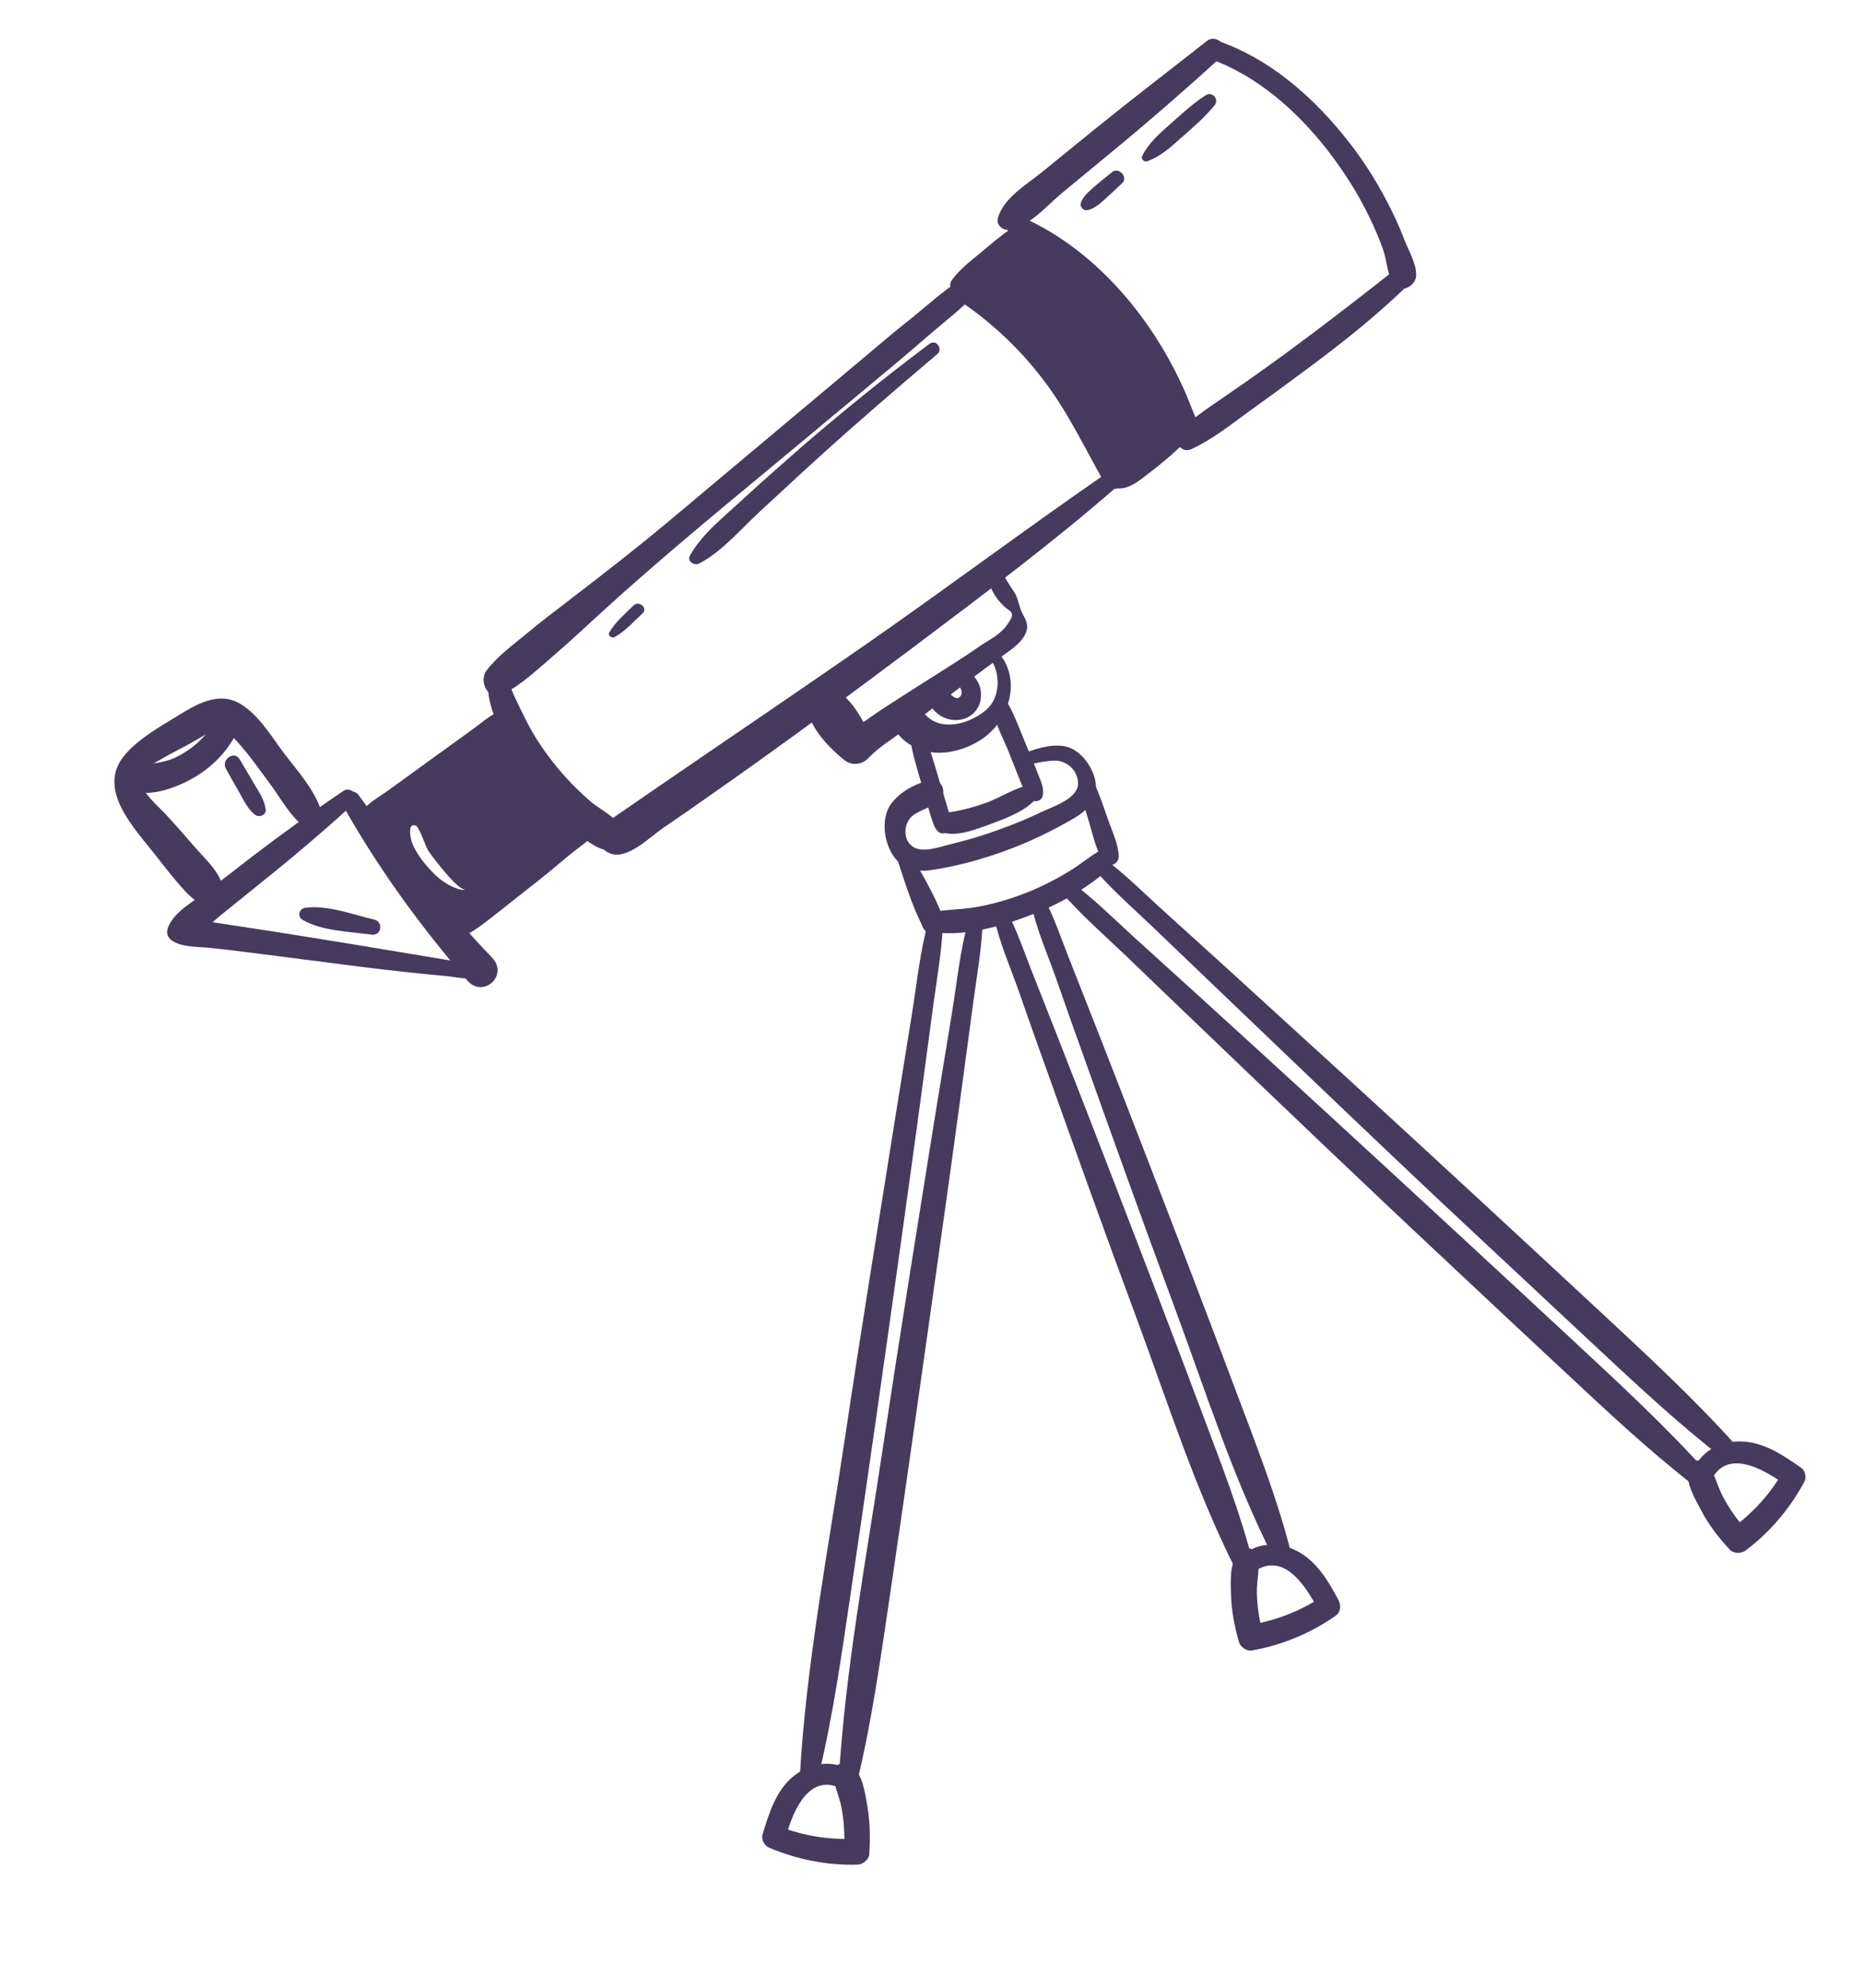 <svg xmlns="http://www.w3.org/2000/svg" width="119" height="127" viewBox="0 0 119 127" fill="none"><path d="M77.829 2.606C81 3.7 83.675 5.977 85.788 8.552C86.905 9.899 87.861 11.363 88.668 12.92C89.053 13.674 89.42 14.435 89.722 15.239C89.985 15.935 90.51 16.802 90.509 17.55C90.526 18.291 89.412 18.863 88.997 18.078C88.643 17.414 88.638 16.648 88.393 15.946C88.135 15.208 87.823 14.488 87.481 13.8C86.753 12.296 85.827 10.862 84.801 9.544C82.834 7.039 80.322 4.826 77.297 3.742C76.532 3.463 77.095 2.357 77.829 2.606Z" fill="#473A5F"></path><path d="M90.185 18.007C88.086 20.094 85.772 21.913 83.397 23.673C82.209 24.553 81.004 25.439 79.792 26.308C78.616 27.163 77.447 28.097 76.105 28.708C75.475 28.988 74.877 28.086 75.335 27.603C76.345 26.563 77.649 25.784 78.831 24.946C80.019 24.127 81.183 23.295 82.341 22.446C84.705 20.71 87.025 18.909 89.321 17.096C89.887 16.636 90.696 17.505 90.185 18.007Z" fill="#473A5F"></path><path d="M78.079 3.61C75.888 5.608 73.643 7.565 71.354 9.456C70.192 10.408 69.035 11.378 67.873 12.33C66.854 13.171 65.752 14.527 64.409 14.673C64.035 14.703 63.662 14.328 63.771 13.946C64.126 12.65 65.573 11.821 66.581 11.004C67.743 10.052 68.912 9.118 70.074 8.166C72.406 6.28 74.798 4.454 77.159 2.598C77.786 2.136 78.662 3.082 78.079 3.61Z" fill="#473A5F"></path><path d="M64.616 13.59C69.414 15.408 73.205 19.72 75.376 24.255C75.649 24.806 75.887 25.369 76.113 25.957C76.332 26.527 76.754 27.329 76.606 27.947C76.509 28.304 76.223 28.586 75.868 28.609C75.157 28.655 74.916 27.851 74.709 27.317C73.816 24.82 72.708 22.46 71.078 20.342C69.178 17.855 66.772 16.231 64.166 14.556C63.587 14.172 63.967 13.352 64.616 13.59Z" fill="#473A5F"></path><path d="M76.093 27.924C75.29 28.69 74.462 29.444 73.567 30.12C72.815 30.686 71.959 31.531 70.951 31.076C70.763 31 70.603 30.773 70.612 30.568C70.609 29.518 71.556 29.106 72.308 28.54C73.173 27.894 74.056 27.242 74.884 26.548C75.66 25.934 76.837 27.22 76.093 27.924Z" fill="#473A5F"></path><path d="M65.754 15.051C65.872 14.929 65.623 15.198 65.593 15.229C65.445 15.382 65.296 15.535 65.147 15.688C64.761 16.085 64.369 16.465 63.952 16.833C63.243 17.465 62.572 18.204 61.747 18.675C61.561 18.78 61.321 18.844 61.12 18.732C60.968 18.644 60.87 18.537 60.813 18.375C60.726 18.183 60.801 17.935 60.925 17.77C61.523 16.995 62.389 16.409 63.116 15.771C63.771 15.219 64.451 14.678 65.187 14.239C65.749 13.881 66.236 14.64 65.754 15.051Z" fill="#473A5F"></path><path d="M70.642 30.941C69.286 28.566 68.171 26.127 66.444 23.963C65.608 22.901 64.677 21.914 63.657 21.018C63.131 20.555 62.594 20.116 62.027 19.708C61.49 19.33 61.01 19.053 60.765 18.412C60.615 18.04 60.906 17.716 61.267 17.65C62.477 17.47 63.842 18.831 64.721 19.554C65.887 20.521 66.953 21.603 67.929 22.777C69.734 24.934 71.528 27.641 71.902 30.5C71.972 31.163 70.97 31.534 70.642 30.941Z" fill="#473A5F"></path><path d="M71.505 30.983C67.342 34.621 62.872 37.961 58.457 41.283C54.215 44.463 49.959 47.608 45.624 50.639C44.538 51.403 43.451 52.167 42.34 52.919C41.51 53.492 40.155 54.875 39.07 54.547C38.615 54.403 38.339 54.075 38.332 53.592C38.334 52.905 38.871 52.475 39.372 52.117C40.411 51.391 41.475 50.675 42.532 49.942C46.916 46.934 51.33 43.957 55.701 40.913C60.8 37.352 65.783 33.63 70.895 30.105C71.487 29.716 71.999 30.547 71.505 30.983Z" fill="#473A5F"></path><path d="M62.22 18.873C61.448 19.729 60.487 20.448 59.617 21.197C58.67 22.013 57.723 22.829 56.752 23.634C54.767 25.297 52.758 26.949 50.774 28.613C46.626 32.063 42.441 35.466 38.458 39.101C37.435 40.045 36.411 40.989 35.356 41.903C34.314 42.793 33.35 43.736 32.111 44.352C31.194 44.793 30.591 43.529 31.081 42.852C31.797 41.895 32.789 41.205 33.694 40.444C34.618 39.676 35.579 38.956 36.533 38.219C38.621 36.62 40.703 35.003 42.735 33.303C46.781 29.908 50.828 26.513 54.892 23.112C55.971 22.209 57.025 21.295 58.134 20.422C59.178 19.593 60.213 18.625 61.337 17.909C61.953 17.532 62.748 18.304 62.22 18.873Z" fill="#473A5F"></path><path d="M32.099 43.103C32.532 43.416 32.63 43.928 32.836 44.401C33.072 44.904 33.302 45.39 33.557 45.887C34.061 46.923 34.702 47.891 35.421 48.791C36.103 49.644 36.869 50.447 37.706 51.165C38.463 51.829 39.877 52.406 39.978 53.502C40.013 53.833 39.788 54.114 39.488 54.239C38.39 54.683 37.135 53.405 36.359 52.747C35.4 51.91 34.53 50.982 33.779 49.931C33.052 48.892 32.42 47.779 31.933 46.616C31.57 45.753 30.92 44.182 31.329 43.271C31.488 42.973 31.855 42.926 32.099 43.103Z" fill="#473A5F"></path><path d="M38.297 52.797C38.006 53.525 36.995 54.101 36.405 54.61C35.577 55.303 34.748 55.997 33.889 56.661C33.084 57.306 32.255 57.94 31.45 58.585C30.687 59.175 29.911 59.79 28.974 60.057C28.457 60.197 27.804 59.657 28.14 59.116C29.171 57.442 31.176 56.357 32.734 55.206C33.569 54.591 34.405 53.975 35.253 53.396C35.97 52.903 36.838 52.034 37.735 51.942C38.205 51.899 38.466 52.414 38.297 52.797Z" fill="#473A5F"></path><path d="M33.157 46.188C32.854 46.94 31.73 47.596 31.103 48.058C30.208 48.734 29.307 49.393 28.43 50.063C27.547 50.715 26.652 51.392 25.769 52.044C25.065 52.573 24.328 53.356 23.36 53.189C23.034 53.122 22.842 52.805 22.892 52.484C23.005 51.536 24.029 51.056 24.739 50.545C25.641 49.887 26.53 49.252 27.431 48.594C28.333 47.935 29.24 47.295 30.142 46.636C30.804 46.162 31.721 45.316 32.564 45.244C33.047 45.237 33.325 45.745 33.157 46.188Z" fill="#473A5F"></path><path d="M22.934 50.813C25.557 54.443 28.359 57.949 31.446 61.173C32.53 62.309 30.875 63.817 29.85 62.62C26.862 59.159 24.185 55.488 21.943 51.503C21.547 50.833 22.466 50.169 22.934 50.813Z" fill="#473A5F"></path><path d="M30.924 62.284C30.334 62.733 29.147 62.401 28.482 62.35C26.688 62.189 24.9 61.986 23.105 61.765C20.93 61.495 18.766 61.201 16.59 60.931C15.575 60.801 14.56 60.671 13.533 60.565C12.729 60.462 11.608 60.551 10.95 60.054C10.456 59.681 10.705 59.008 11.19 58.778C11.91 58.466 13.116 58.852 13.859 58.956C14.796 59.093 15.739 59.248 16.676 59.385C18.768 59.705 20.848 60.048 22.946 60.386C24.724 60.673 26.49 60.986 28.268 61.273C28.824 61.362 29.38 61.45 29.954 61.532C30.123 61.554 30.311 61.569 30.486 61.609C30.553 61.626 30.813 61.677 30.717 61.69C31.066 61.649 31.199 62.087 30.924 62.284Z" fill="#473A5F"></path><path d="M22.521 51.422C20.741 53.034 18.905 54.605 17.027 56.111C16.115 56.854 15.197 57.579 14.285 58.322C13.444 58.98 12.53 60.007 11.459 60.179C10.905 60.272 10.594 59.613 10.78 59.163C11.17 58.199 12.488 57.516 13.299 56.889C14.223 56.182 15.166 55.468 16.084 54.743C17.982 53.292 19.933 51.882 21.929 50.538C22.502 50.156 23.009 50.968 22.521 51.422Z" fill="#473A5F"></path><path d="M19.666 52.966C18.631 52.317 17.985 51.048 17.265 50.087C16.496 49.043 15.726 47.938 14.813 47.005C14.403 46.582 14.118 46.46 13.578 46.709C12.985 46.977 12.43 47.353 11.867 47.651C11.268 47.961 10.688 48.265 10.101 48.611C9.665 48.865 8.97 49.189 8.96 49.738C8.941 50.553 10.119 51.495 10.647 52.078C11.266 52.751 11.867 53.429 12.45 54.115C13.162 54.937 14.456 56.04 14.257 57.261C14.212 57.075 14.179 56.864 14.134 56.678C14.784 57.441 13.494 58.316 12.868 57.565C13.087 57.67 13.33 57.787 13.548 57.893C12.843 57.897 12.262 57.393 11.809 56.905C11.122 56.155 10.495 55.343 9.874 54.55C8.565 52.886 6.195 50.442 7.913 48.306C8.772 47.237 10.19 46.438 11.356 45.728C12.57 44.98 13.975 44.145 15.35 44.958C16.518 45.641 17.36 47.064 18.153 48.12C19.057 49.319 20.448 50.813 20.633 52.324C20.694 52.788 20.086 53.243 19.666 52.966Z" fill="#473A5F"></path><path d="M15.41 46.109C14.855 47.758 13.565 49.098 12.02 49.88C10.907 50.452 8.633 51.287 7.756 49.876C7.65 49.691 7.646 49.389 7.867 49.272C8.903 48.708 10.166 48.912 11.25 48.372C12.508 47.75 13.531 46.746 14.036 45.417C14.409 44.519 15.716 45.194 15.41 46.109Z" fill="#473A5F"></path><path d="M64.049 36.358C64.166 36.923 64.523 37.364 64.831 37.842C65.103 38.273 65.116 38.773 65.346 39.198C65.581 39.641 65.773 39.958 65.545 40.462C65.3 41.033 64.744 41.409 64.261 41.76C62.786 42.8 61.373 43.901 59.953 44.983C59.237 45.536 58.515 46.072 57.817 46.619C57.065 47.185 56.162 47.723 55.515 48.414C55.087 48.867 54.425 48.937 53.942 48.539C52.844 47.651 51.38 46.122 51.581 44.617C51.657 44.085 52.244 43.738 52.74 43.828C54.203 44.084 55.233 46.047 55.716 47.313C55.23 47.079 54.768 46.856 54.282 46.622C55.038 46.297 55.759 45.702 56.452 45.257C57.163 44.807 57.868 44.338 58.58 43.887C59.9 43.042 61.252 42.226 62.536 41.332C63.055 40.969 63.798 40.608 64.225 40.095C64.326 39.979 64.639 39.546 64.672 39.353C64.716 39.075 64.486 38.994 64.291 38.84C63.594 38.234 63.008 37.308 63.223 36.364C63.315 36.049 63.959 35.925 64.049 36.358Z" fill="#473A5F"></path><path d="M63.887 41.789C65.287 43.481 64.474 46.069 62.753 47.216C61.768 47.864 60.506 48.244 59.339 48.026C58.196 47.819 57.049 46.968 56.923 45.739C56.833 44.962 57.928 44.337 58.504 44.944C58.957 45.432 59.267 45.97 59.97 46.189C60.624 46.385 61.37 46.265 61.982 45.991C62.629 45.704 63.274 45.296 63.56 44.611C63.886 43.809 63.806 42.888 63.349 42.158C63.103 41.8 63.611 41.461 63.887 41.789Z" fill="#473A5F"></path><path d="M64.037 44.646C64.378 44.81 64.527 45.121 64.683 45.451C64.987 46.092 65.245 46.77 65.514 47.423C65.795 48.113 66.101 48.814 66.371 49.528C66.54 49.954 66.77 50.439 66.614 50.918C66.533 51.148 66.185 51.25 65.984 51.138C65.565 50.921 65.399 50.333 65.218 49.931C64.937 49.241 64.667 48.528 64.379 47.82C64.066 47.04 63.268 45.683 63.569 44.81C63.645 44.621 63.885 44.558 64.037 44.646Z" fill="#473A5F"></path><path d="M58.996 46.813C59.457 47.843 59.756 48.931 60.074 50.012C60.264 50.673 60.497 51.339 60.67 52.006C60.766 52.397 60.905 52.853 60.548 53.16C60.612 52.996 60.652 52.821 60.715 52.657C60.886 53.203 60.04 53.499 59.887 52.946C60.003 53.047 60.113 53.13 60.211 53.237C59.788 53.183 59.653 52.624 59.534 52.282C59.319 51.609 59.134 50.907 58.937 50.228C58.626 49.165 58.29 48.09 58.13 46.994C58.086 46.464 58.809 46.393 58.996 46.813Z" fill="#473A5F"></path><path d="M65.188 48.224C66.04 47.886 67.06 47.51 68.003 47.665C68.928 47.826 69.617 48.697 69.912 49.543C70.329 50.792 69.702 51.657 68.643 52.27C67.249 53.08 65.764 53.802 64.24 54.355C62.716 54.908 61.112 55.347 59.517 55.582C58.463 55.748 57.506 55.436 56.967 54.473C56.477 53.593 56.325 52.232 56.934 51.373C57.489 50.593 58.572 49.992 59.511 49.845C60.282 49.738 60.551 50.795 59.99 51.214C59.506 51.565 58.893 51.718 58.403 52.051C57.782 52.471 57.647 53.528 58.27 54.038C58.899 54.566 60.158 54.065 60.831 53.91C61.817 53.666 62.808 53.38 63.774 53.023C64.746 52.683 65.682 52.295 66.616 51.847C67.293 51.529 68.854 51.024 68.895 50.101C68.943 49.255 68.173 48.555 67.377 48.591C66.72 48.618 66.065 48.767 65.434 48.927C64.959 49.072 64.708 48.412 65.188 48.224Z" fill="#473A5F"></path><path d="M66.435 50.698C65.859 51.707 64.389 52.242 63.333 52.631C62.475 52.951 60.67 53.683 59.911 52.958C59.728 52.78 59.724 52.539 59.86 52.35C60.167 51.899 60.578 51.917 61.089 51.819C61.697 51.708 62.303 51.536 62.879 51.335C63.912 50.994 64.974 50.218 66.028 50.112C66.342 50.084 66.588 50.442 66.435 50.698Z" fill="#473A5F"></path><path d="M69.874 49.899C70.254 50.696 70.525 51.531 70.815 52.359C71.073 53.097 71.477 53.906 71.495 54.708C71.508 55.208 70.854 55.477 70.54 55.041C70.06 54.361 69.865 53.398 69.624 52.593C69.377 51.771 69.105 50.936 68.948 50.082C68.849 49.51 69.663 49.468 69.874 49.899Z" fill="#473A5F"></path><path d="M57.919 54.079C58.761 55.563 59.719 57.087 60.303 58.701C60.561 59.439 59.431 60.077 59.052 59.341C58.233 57.808 57.75 56.078 57.201 54.451C57.05 54.019 57.672 53.66 57.919 54.079Z" fill="#473A5F"></path><path d="M71.418 54.775C70.864 55.676 69.848 56.354 68.976 56.922C68.049 57.508 67.031 58.006 65.999 58.407C64.062 59.165 61.473 59.908 59.392 59.505C58.654 59.358 58.827 58.409 59.471 58.285C60.433 58.09 61.453 58.117 62.421 57.94C63.486 57.75 64.531 57.445 65.527 57.056C66.487 56.681 67.397 56.221 68.282 55.689C69.119 55.194 69.881 54.484 70.774 54.091C71.169 53.892 71.629 54.398 71.418 54.775Z" fill="#473A5F"></path><path d="M66.659 57.287C67.34 58.484 67.776 59.847 68.283 61.124C68.822 62.492 69.354 63.841 69.893 65.209C70.964 67.925 72.024 70.667 73.077 73.39C75.17 78.8 77.24 84.199 79.279 89.629C80.453 92.754 81.644 95.813 82.475 99.058C82.661 99.822 81.694 100.119 81.359 99.449C78.75 94.299 76.992 88.691 74.976 83.273C72.974 77.891 71.049 72.503 69.118 67.096C68.565 65.572 68.024 64.023 67.489 62.493C66.941 60.926 66.218 59.321 65.893 57.697C65.778 57.252 66.386 56.797 66.659 57.287Z" fill="#473A5F"></path><path d="M64.282 58.118C64.963 59.315 65.399 60.678 65.906 61.955C66.445 63.322 66.977 64.672 67.516 66.04C68.587 68.756 69.647 71.498 70.7 74.221C72.793 79.631 74.863 85.03 76.902 90.46C78.076 93.585 79.267 96.644 80.098 99.889C80.284 100.653 79.317 100.95 78.982 100.28C76.373 95.13 74.615 89.522 72.599 84.104C70.597 78.722 68.672 73.334 66.741 67.927C66.188 66.403 65.647 64.854 65.112 63.324C64.564 61.758 63.841 60.151 63.516 58.528C63.401 58.083 64.01 57.627 64.282 58.118Z" fill="#473A5F"></path><path d="M79.522 99.282C80.457 98.491 81.827 98.537 82.885 99.076C84.143 99.728 84.885 100.984 85.53 102.193C85.716 102.552 85.704 102.98 85.346 103.227C83.722 104.361 81.935 105.086 79.998 105.44C79.673 105.493 79.27 105.21 79.181 104.897C78.896 103.906 78.706 102.901 78.673 101.883C78.642 100.984 78.584 99.893 79.146 99.131C79.465 98.716 80.185 98.868 80.331 99.343C80.577 100.105 80.306 100.948 80.324 101.75C80.349 102.63 80.47 103.497 80.724 104.338C80.455 104.149 80.169 103.966 79.907 103.795C81.568 103.517 83.116 102.916 84.526 101.978C84.464 102.323 84.403 102.668 84.342 103.012C83.64 101.641 82.216 99.129 80.303 100.302C79.544 100.79 78.896 99.804 79.522 99.282Z" fill="#473A5F"></path><path d="M70.385 54.711C71.817 55.746 73.103 57.054 74.43 58.248C75.762 59.459 77.089 60.652 78.421 61.863C81.117 64.315 83.795 66.773 86.491 69.225C91.779 74.064 97.038 78.934 102.303 83.822C105.269 86.583 108.222 89.309 110.932 92.322C111.398 92.846 110.557 93.503 110.057 93.113C107.202 90.898 104.615 88.469 101.979 86.016C99.313 83.533 96.665 81.044 93.999 78.562C88.752 73.668 83.576 68.689 78.388 63.733C76.932 62.343 75.47 60.935 74.014 59.544C72.583 58.166 71.025 56.831 69.748 55.318C69.38 54.901 70.001 54.421 70.385 54.711Z" fill="#473A5F"></path><path d="M68.363 56.267C69.826 57.332 71.137 58.652 72.469 59.863C73.826 61.086 75.165 62.315 76.522 63.538C79.187 65.96 81.859 68.4 84.506 70.829C89.862 75.745 95.206 80.686 100.533 85.633C103.498 88.395 106.445 91.103 109.162 94.133C109.628 94.657 108.787 95.315 108.287 94.924C105.401 92.68 102.759 90.209 100.086 87.709C97.451 85.256 94.809 82.785 92.191 80.326C86.877 75.354 81.622 70.322 76.367 65.289C74.935 63.911 73.485 62.538 72.047 61.142C70.592 59.751 69.028 58.399 67.72 56.856C67.377 56.45 67.985 55.995 68.363 56.267Z" fill="#473A5F"></path><path d="M108.282 93.814C108.766 92.655 109.994 92.064 111.213 92.082C112.691 92.091 113.964 92.959 115.116 93.769C115.378 93.94 115.457 94.397 115.31 94.671C114.376 96.392 113.119 97.882 111.55 99.057C111.293 99.248 110.792 99.261 110.559 98.999C109.855 98.255 109.228 97.444 108.75 96.54C108.328 95.738 107.729 94.775 107.891 93.85C107.986 93.372 108.651 93.079 109.025 93.454C109.588 94.024 109.715 94.849 110.081 95.549C110.496 96.334 111.002 97.086 111.615 97.741C111.283 97.716 110.957 97.708 110.625 97.683C111.991 96.68 113.126 95.475 113.961 93.991C114.026 94.291 114.09 94.592 114.155 94.893C112.96 94.017 110.573 92.508 109.466 94.37C109.024 95.07 107.968 94.591 108.282 93.814Z" fill="#473A5F"></path><path d="M60.269 58.834C60.221 60.548 59.915 62.272 59.68 63.97C59.434 65.753 59.207 67.53 58.962 69.313C58.483 72.915 57.969 76.53 57.473 80.138C56.478 87.235 55.466 94.337 54.417 101.452C53.813 105.503 53.263 109.534 52.295 113.529C52.148 114.147 51.08 114.156 51.118 113.456C51.526 106.302 52.901 99.194 53.962 92.115C55.016 85.018 56.18 77.944 57.301 70.864C57.616 68.874 57.949 66.879 58.264 64.89C58.59 62.876 58.794 60.744 59.357 58.769C59.507 58.333 60.279 58.285 60.269 58.834Z" fill="#473A5F"></path><path d="M62.802 58.797C62.761 60.529 62.431 62.301 62.203 64.018C61.964 65.819 61.713 67.644 61.474 69.445C60.989 73.029 60.498 76.596 59.989 80.168C58.972 87.373 57.956 94.578 56.896 101.778C56.292 105.828 55.741 109.86 54.774 113.855C54.626 114.473 53.559 114.482 53.597 113.782C54.017 106.603 55.385 99.478 56.44 92.38C57.523 85.192 58.685 77.997 59.835 70.826C60.156 68.855 60.484 66.902 60.805 64.931C61.143 62.893 61.341 60.743 61.915 58.744C62.041 58.296 62.819 58.266 62.802 58.797Z" fill="#473A5F"></path><path d="M53.523 114.151C51.497 113.384 50.571 116.052 50.182 117.481C50.045 117.206 49.908 116.93 49.772 116.655C51.349 117.295 52.987 117.531 54.682 117.464C54.438 117.69 54.187 117.899 53.943 118.126C53.997 117.238 53.941 116.328 53.778 115.456C53.628 114.68 53.213 113.956 53.298 113.159C53.356 112.633 54.059 112.448 54.432 112.762C55.135 113.385 55.284 114.505 55.436 115.402C55.607 116.413 55.622 117.438 55.553 118.452C55.533 118.802 55.134 119.104 54.814 119.115C52.855 119.173 50.943 118.791 49.14 118.027C48.855 117.904 48.638 117.516 48.73 117.201C49.145 115.843 49.582 114.377 50.732 113.45C51.68 112.694 53.009 112.391 54.103 112.978C54.833 113.39 54.306 114.423 53.523 114.151Z" fill="#473A5F"></path><path d="M71.115 30.675C71.337 29.809 71.016 28.891 70.666 28.063C69.056 24.383 66.326 21.196 62.899 19.08C62.363 18.762 61.803 18.433 61.458 17.907C61.862 17.503 62.358 17.188 62.868 16.969C63.24 16.819 63.648 16.717 63.934 16.435C64.308 16.061 64.396 15.445 64.807 15.119C65.356 14.665 66.192 14.918 66.818 15.265C69.829 16.94 71.672 20.074 73.362 23.059C74.024 24.202 75.471 26.202 74.937 27.621C74.704 28.228 74.071 28.671 73.576 29.046C73.255 29.34 71.212 30.317 71.115 30.675Z" fill="#473A5F"></path><path d="M23.594 52.643C23.555 52.071 31.969 45.795 32.533 46.022C33.074 46.237 33.602 47.75 33.917 48.246C34.176 48.64 37.378 52.714 37.634 52.462C35.335 55.307 31.608 56.61 29.022 59.211C28.933 59.303 28.826 59.401 28.693 59.427C28.501 59.454 28.341 59.288 28.207 59.133C26.751 57.338 25.354 55.483 24.012 53.608C23.827 53.309 23.617 52.999 23.594 52.643ZM26.994 54.97C27.621 55.781 28.398 56.56 29.397 56.817C29.512 56.858 29.657 56.868 29.753 56.794C29.383 57.065 27.538 54.618 27.352 54.319C27.204 54.068 26.794 52.838 26.581 52.75C26.035 52.517 26.225 53.522 26.319 53.792C26.47 54.224 26.723 54.6 26.994 54.97Z" fill="#473A5F"></path><path d="M23.739 59.705C22.337 59.508 20.611 59.485 19.352 58.773C18.999 58.573 19.082 58.059 19.504 57.993C20.93 57.797 22.544 58.425 23.93 58.749C24.53 58.903 24.362 59.81 23.739 59.705Z" fill="#473A5F"></path><path d="M15.318 48.505C15.652 49.055 15.973 49.63 16.307 50.18C16.598 50.664 16.9 51.124 16.981 51.702C17.029 52.069 16.567 52.251 16.292 52.044C15.847 51.694 15.604 51.173 15.338 50.701C15.034 50.18 14.749 49.654 14.44 49.115C14.112 48.523 14.971 47.919 15.318 48.505Z" fill="#473A5F"></path><path d="M77.629 6.717C76.996 7.504 76.215 8.161 75.459 8.829C74.816 9.418 74.148 9.995 73.327 10.302C73.111 10.378 72.908 10.146 73.002 9.951C73.394 9.167 74.055 8.572 74.705 8.002C75.461 7.333 76.205 6.629 77.047 6.092C77.453 5.808 77.938 6.326 77.629 6.717Z" fill="#473A5F"></path><path d="M71.731 11.689C71.368 12.038 70.999 12.369 70.618 12.724C70.278 13.025 69.927 13.35 69.47 13.429C69.241 13.468 69.008 13.206 69.071 12.982C69.204 12.552 69.568 12.263 69.889 11.969C70.276 11.632 70.688 11.306 71.081 10.986C71.511 10.654 72.112 11.333 71.731 11.689Z" fill="#473A5F"></path><path d="M59.88 22.641C57.306 24.814 54.744 27.023 52.244 29.291C50.999 30.413 49.767 31.571 48.529 32.711C47.321 33.821 46.171 35.213 44.705 35.988C44.381 36.162 43.876 35.874 44.1 35.472C44.929 34.031 46.319 32.979 47.522 31.851C48.76 30.711 50.028 29.601 51.297 28.491C53.936 26.214 56.631 24.04 59.417 21.954C59.859 21.658 60.291 22.315 59.88 22.641Z" fill="#473A5F"></path><path d="M41.071 39.178C40.506 39.699 39.972 40.31 39.296 40.688C39.11 40.793 38.806 40.616 38.948 40.385C39.342 39.722 39.95 39.206 40.491 38.674C40.836 38.331 41.423 38.853 41.071 39.178Z" fill="#473A5F"></path><path d="M61.158 42.884C61.77 42.67 62.296 43.133 62.539 43.654C62.794 44.212 62.744 44.936 62.347 45.419C61.867 46.011 61.061 46.131 60.381 45.863C59.726 45.608 58.953 44.726 59.516 44.024C59.688 43.822 59.989 43.758 60.25 43.869C60.511 43.98 61.019 44.913 61.375 44.486C61.647 44.168 61.206 43.656 60.997 43.405C60.856 43.233 60.96 42.953 61.158 42.884Z" fill="#473A5F"></path></svg>